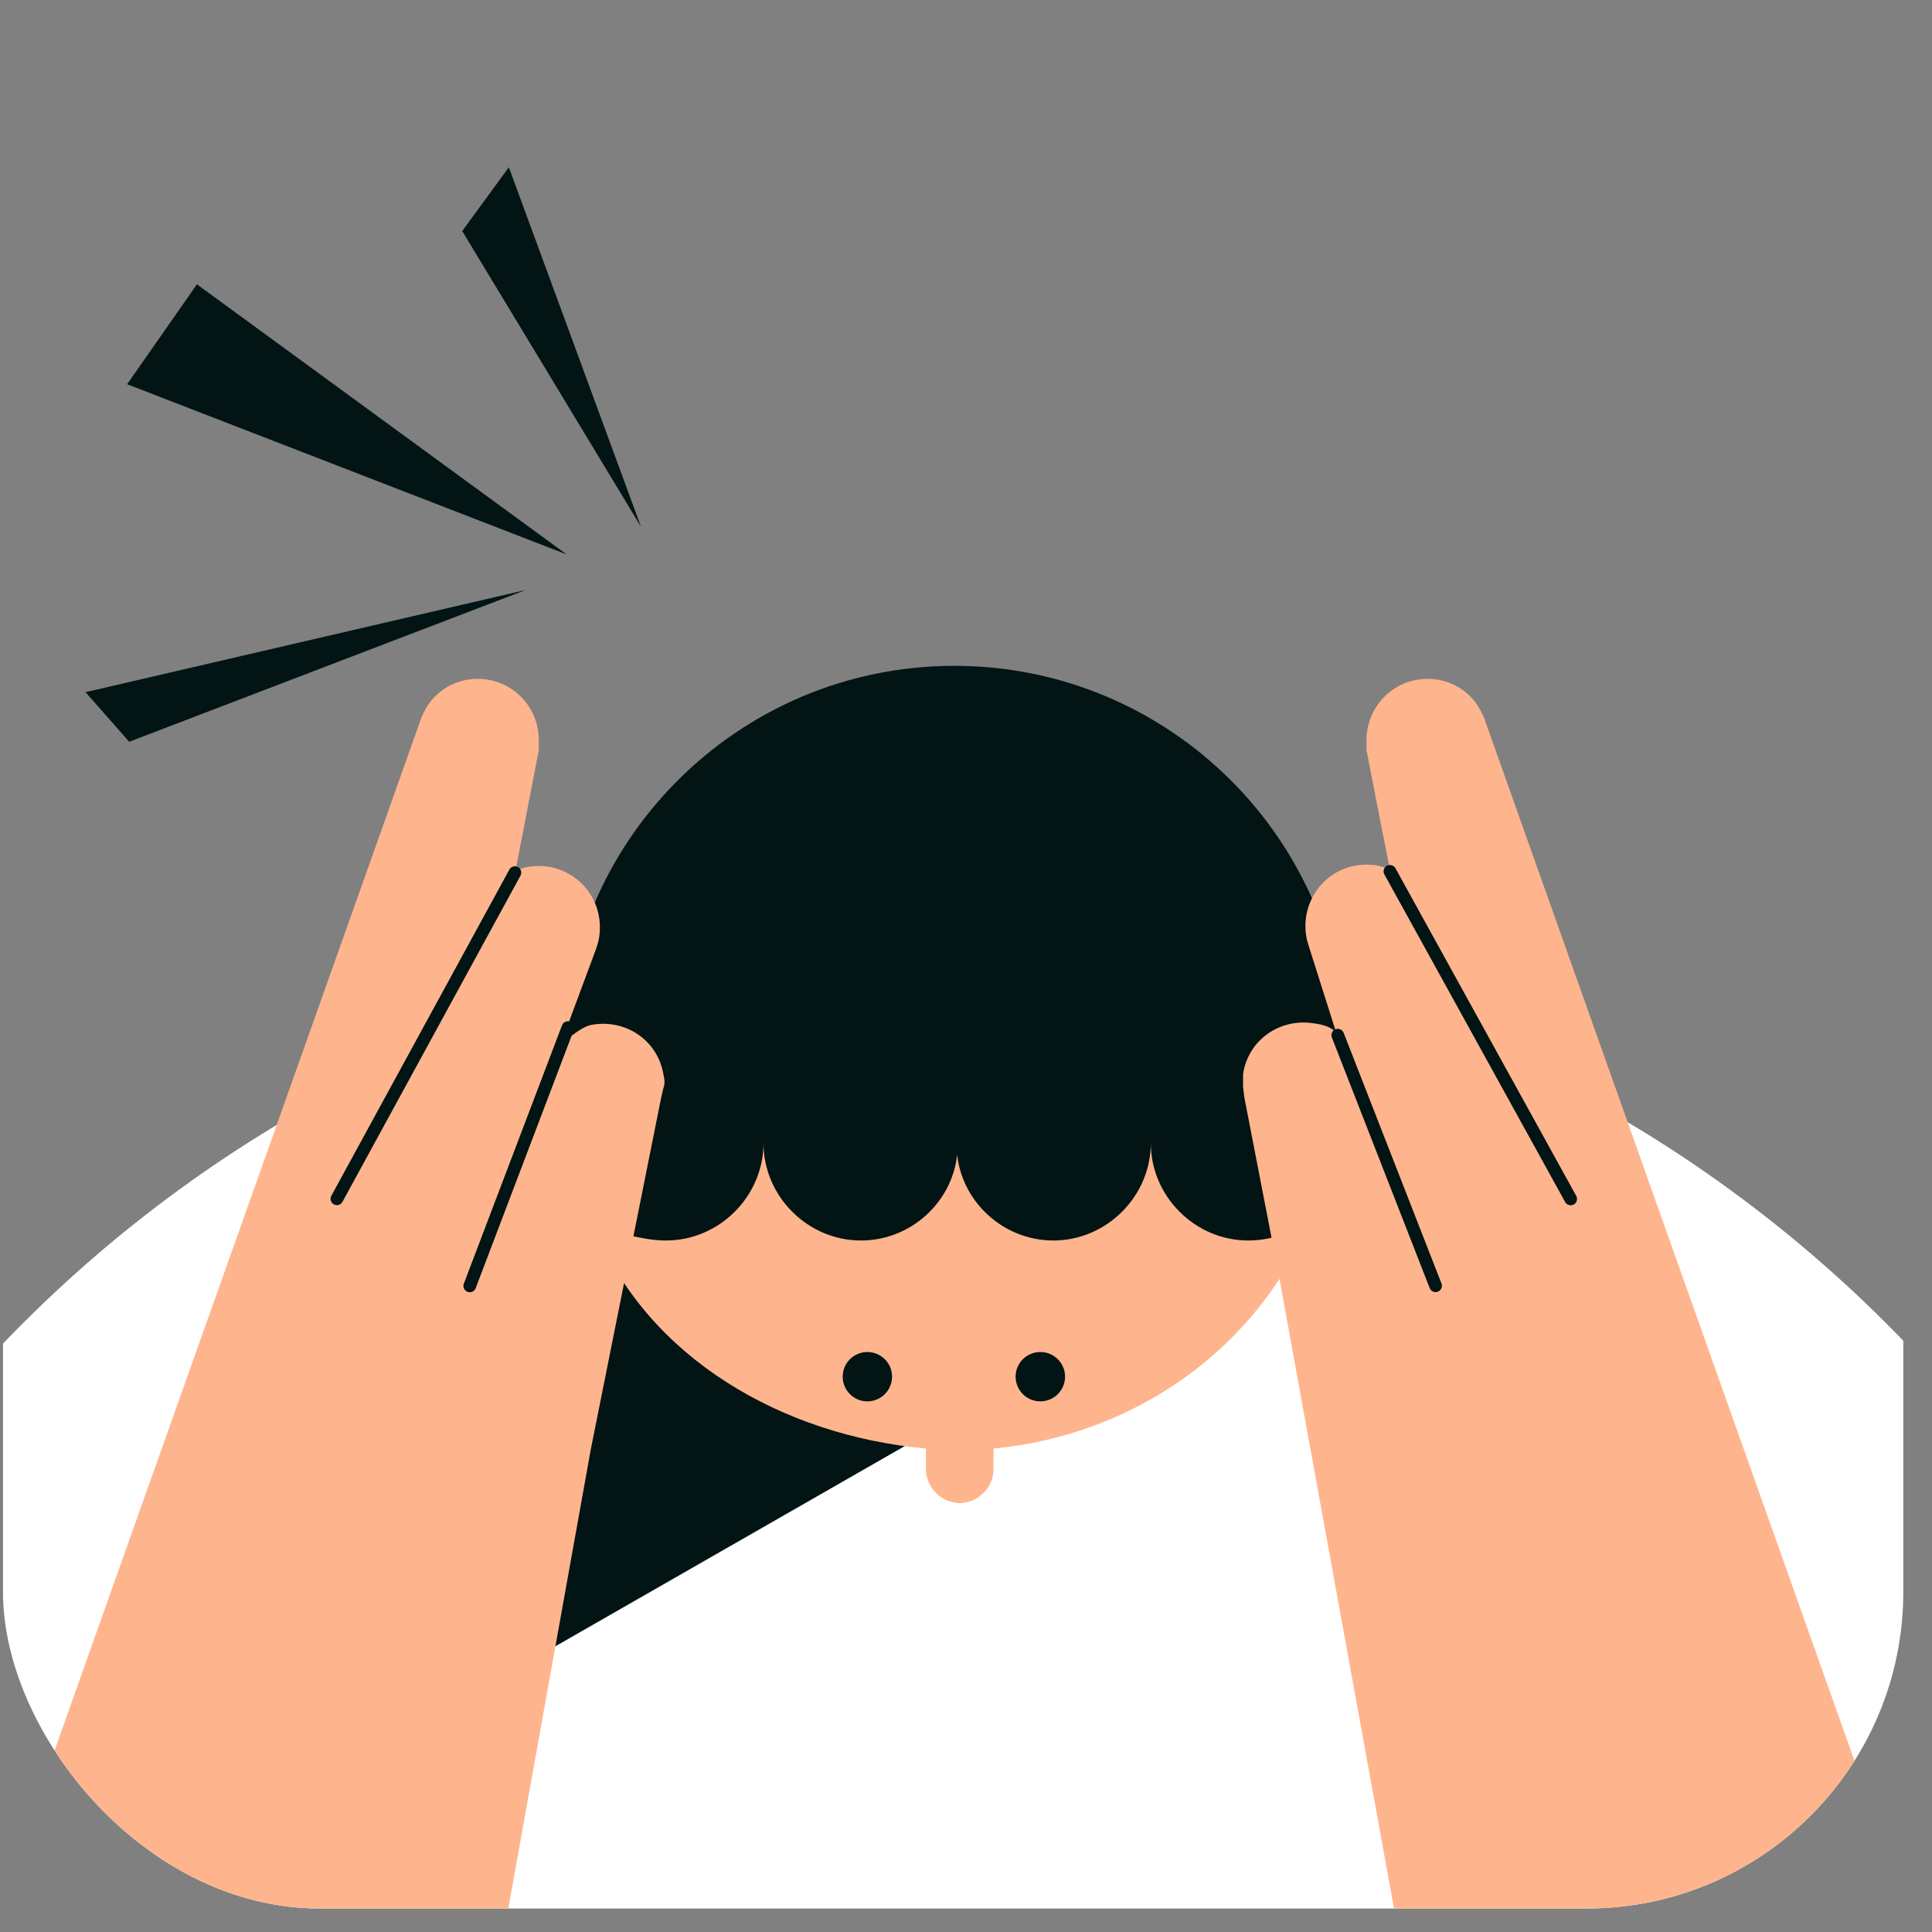 <svg xmlns="http://www.w3.org/2000/svg" fill="none" viewBox="0 0 61 61" height="61" width="61">
<rect x="0" y="0" width="61" height="61" fill="#808080" stroke="none"/>
<g clip-path="url(#clip0_4424_70132)">
<path fill="#021414" d="M20.237 16.629L14.594 7.295L16.066 5.281L20.237 16.629Z"></path>
<path fill="#021414" d="M17.891 17.505L6.218 8.977L4.014 12.131L17.891 17.505Z"></path>
<path fill="#021414" d="M16.595 18.629L2.701 21.854L4.079 23.42L16.595 18.629Z"></path>
<path fill="white" d="M71.671 94.197C73.885 89.109 71.751 77.124 71.751 71.215C71.751 48.233 53.12 29.602 30.138 29.602C7.156 29.602 -11.476 48.233 -11.476 71.215C-11.476 77.085 -13.692 89.109 -11.476 94.197H71.671Z"></path>
<path fill="#021414" d="M40.111 39.042L14.832 53.528L20.986 34.363L40.111 39.042Z"></path>
<path fill="#021414" d="M30.131 45.729C36.952 45.729 42.485 40.196 42.485 33.375C42.485 26.555 36.952 21.023 30.131 21.023C23.31 21.023 17.779 26.555 17.779 33.375C17.779 40.196 23.31 45.729 30.131 45.729Z"></path>
<path fill="#FEB58E" d="M41.424 38.429C40.891 38.879 40.193 39.167 39.413 39.167C37.731 39.167 36.335 37.771 36.335 36.09C36.335 37.771 34.939 39.167 33.258 39.167C31.7 39.167 30.386 37.976 30.221 36.458C30.056 37.976 28.745 39.167 27.183 39.167C25.502 39.167 24.106 37.771 24.106 36.09C24.106 37.771 22.71 39.167 21.029 39.167C20.248 39.167 19.55 38.879 18.791 38.794C20.459 42.86 24.682 45.324 29.235 45.735V46.39C29.235 46.965 29.728 47.456 30.303 47.456C30.879 47.456 31.369 46.965 31.369 46.39V45.735C35.763 45.324 39.698 42.631 41.424 38.429Z"></path>
<path fill="#021414" d="M27.385 44.246C27.817 44.246 28.166 43.897 28.166 43.465C28.166 43.036 27.817 42.688 27.385 42.688C26.956 42.688 26.607 43.036 26.607 43.465C26.607 43.897 26.956 44.246 27.385 44.246Z"></path>
<path fill="#021414" d="M32.847 44.246C33.279 44.246 33.628 43.897 33.628 43.465C33.628 43.036 33.279 42.688 32.847 42.688C32.415 42.688 32.066 43.036 32.066 43.465C32.066 43.897 32.415 44.246 32.847 44.246Z"></path>
<path fill="#FEB58E" d="M20.952 33.95C20.786 32.882 19.803 32.184 18.735 32.349C18.407 32.389 18.159 32.637 17.778 32.89C17.73 32.903 17.709 32.925 17.749 32.842L18.817 29.97C18.9 29.722 18.94 29.56 18.94 29.272C18.94 28.204 18.079 27.343 17.011 27.343C16.723 27.343 16.518 27.383 16.273 27.506L17.011 23.69V23.363C17.011 22.294 16.151 21.434 15.082 21.434C14.384 21.434 13.769 21.801 13.441 22.377L13.318 22.622L-10.444 89.517C-10.961 90.913 -11.553 92.514 -11.553 94.195C-11.553 100.105 -6.749 104.948 -0.8 104.948C5.152 104.948 9.953 100.147 9.953 94.195L18.652 45.769L20.869 34.688L20.944 34.361C20.992 34.238 20.992 34.113 20.952 33.95Z"></path>
<path stroke-linejoin="round" stroke-linecap="round" stroke-width="0.4" stroke="#021414" d="M14.832 40.601L17.931 32.445"></path>
<path stroke-linejoin="round" stroke-linecap="round" stroke-width="0.4" stroke="#021414" d="M16.258 27.551L10.637 37.851"></path>
<path fill="#FEB58E" d="M70.601 89.517L46.841 22.622L46.716 22.377C46.388 21.801 45.773 21.434 45.075 21.434C43.967 21.434 43.146 22.337 43.146 23.363V23.69L43.884 27.466C43.639 27.343 43.434 27.3 43.146 27.3C42.038 27.3 41.217 28.204 41.217 29.229C41.217 29.517 41.26 29.682 41.34 29.927L42.181 32.578C42.189 32.578 42.187 32.576 42.165 32.578C41.982 32.395 41.686 32.336 41.465 32.309C40.396 32.144 39.411 32.842 39.248 33.908C39.248 34.073 39.248 34.196 39.248 34.318L39.288 34.648L40.306 39.9L40.311 39.905L50.193 94.209C51.173 98.557 55.047 104.906 60.999 104.906C66.949 104.906 71.75 100.065 71.75 94.155C71.71 92.514 71.299 90.953 70.601 89.517Z"></path>
<path stroke-linejoin="round" stroke-linecap="round" stroke-width="0.4" stroke="#021414" d="M45.326 40.596L42.238 32.684"></path>
<path stroke-linejoin="round" stroke-linecap="round" stroke-width="0.4" stroke="#021414" d="M43.885 27.512L49.592 37.855"></path>
</g>
<defs>
<clipPath id="clip0_4424_70132">
<rect fill="white" rx="10" height="60" width="60" y="0.258" x="0.094"></rect>
</clipPath>
</defs>
</svg>
